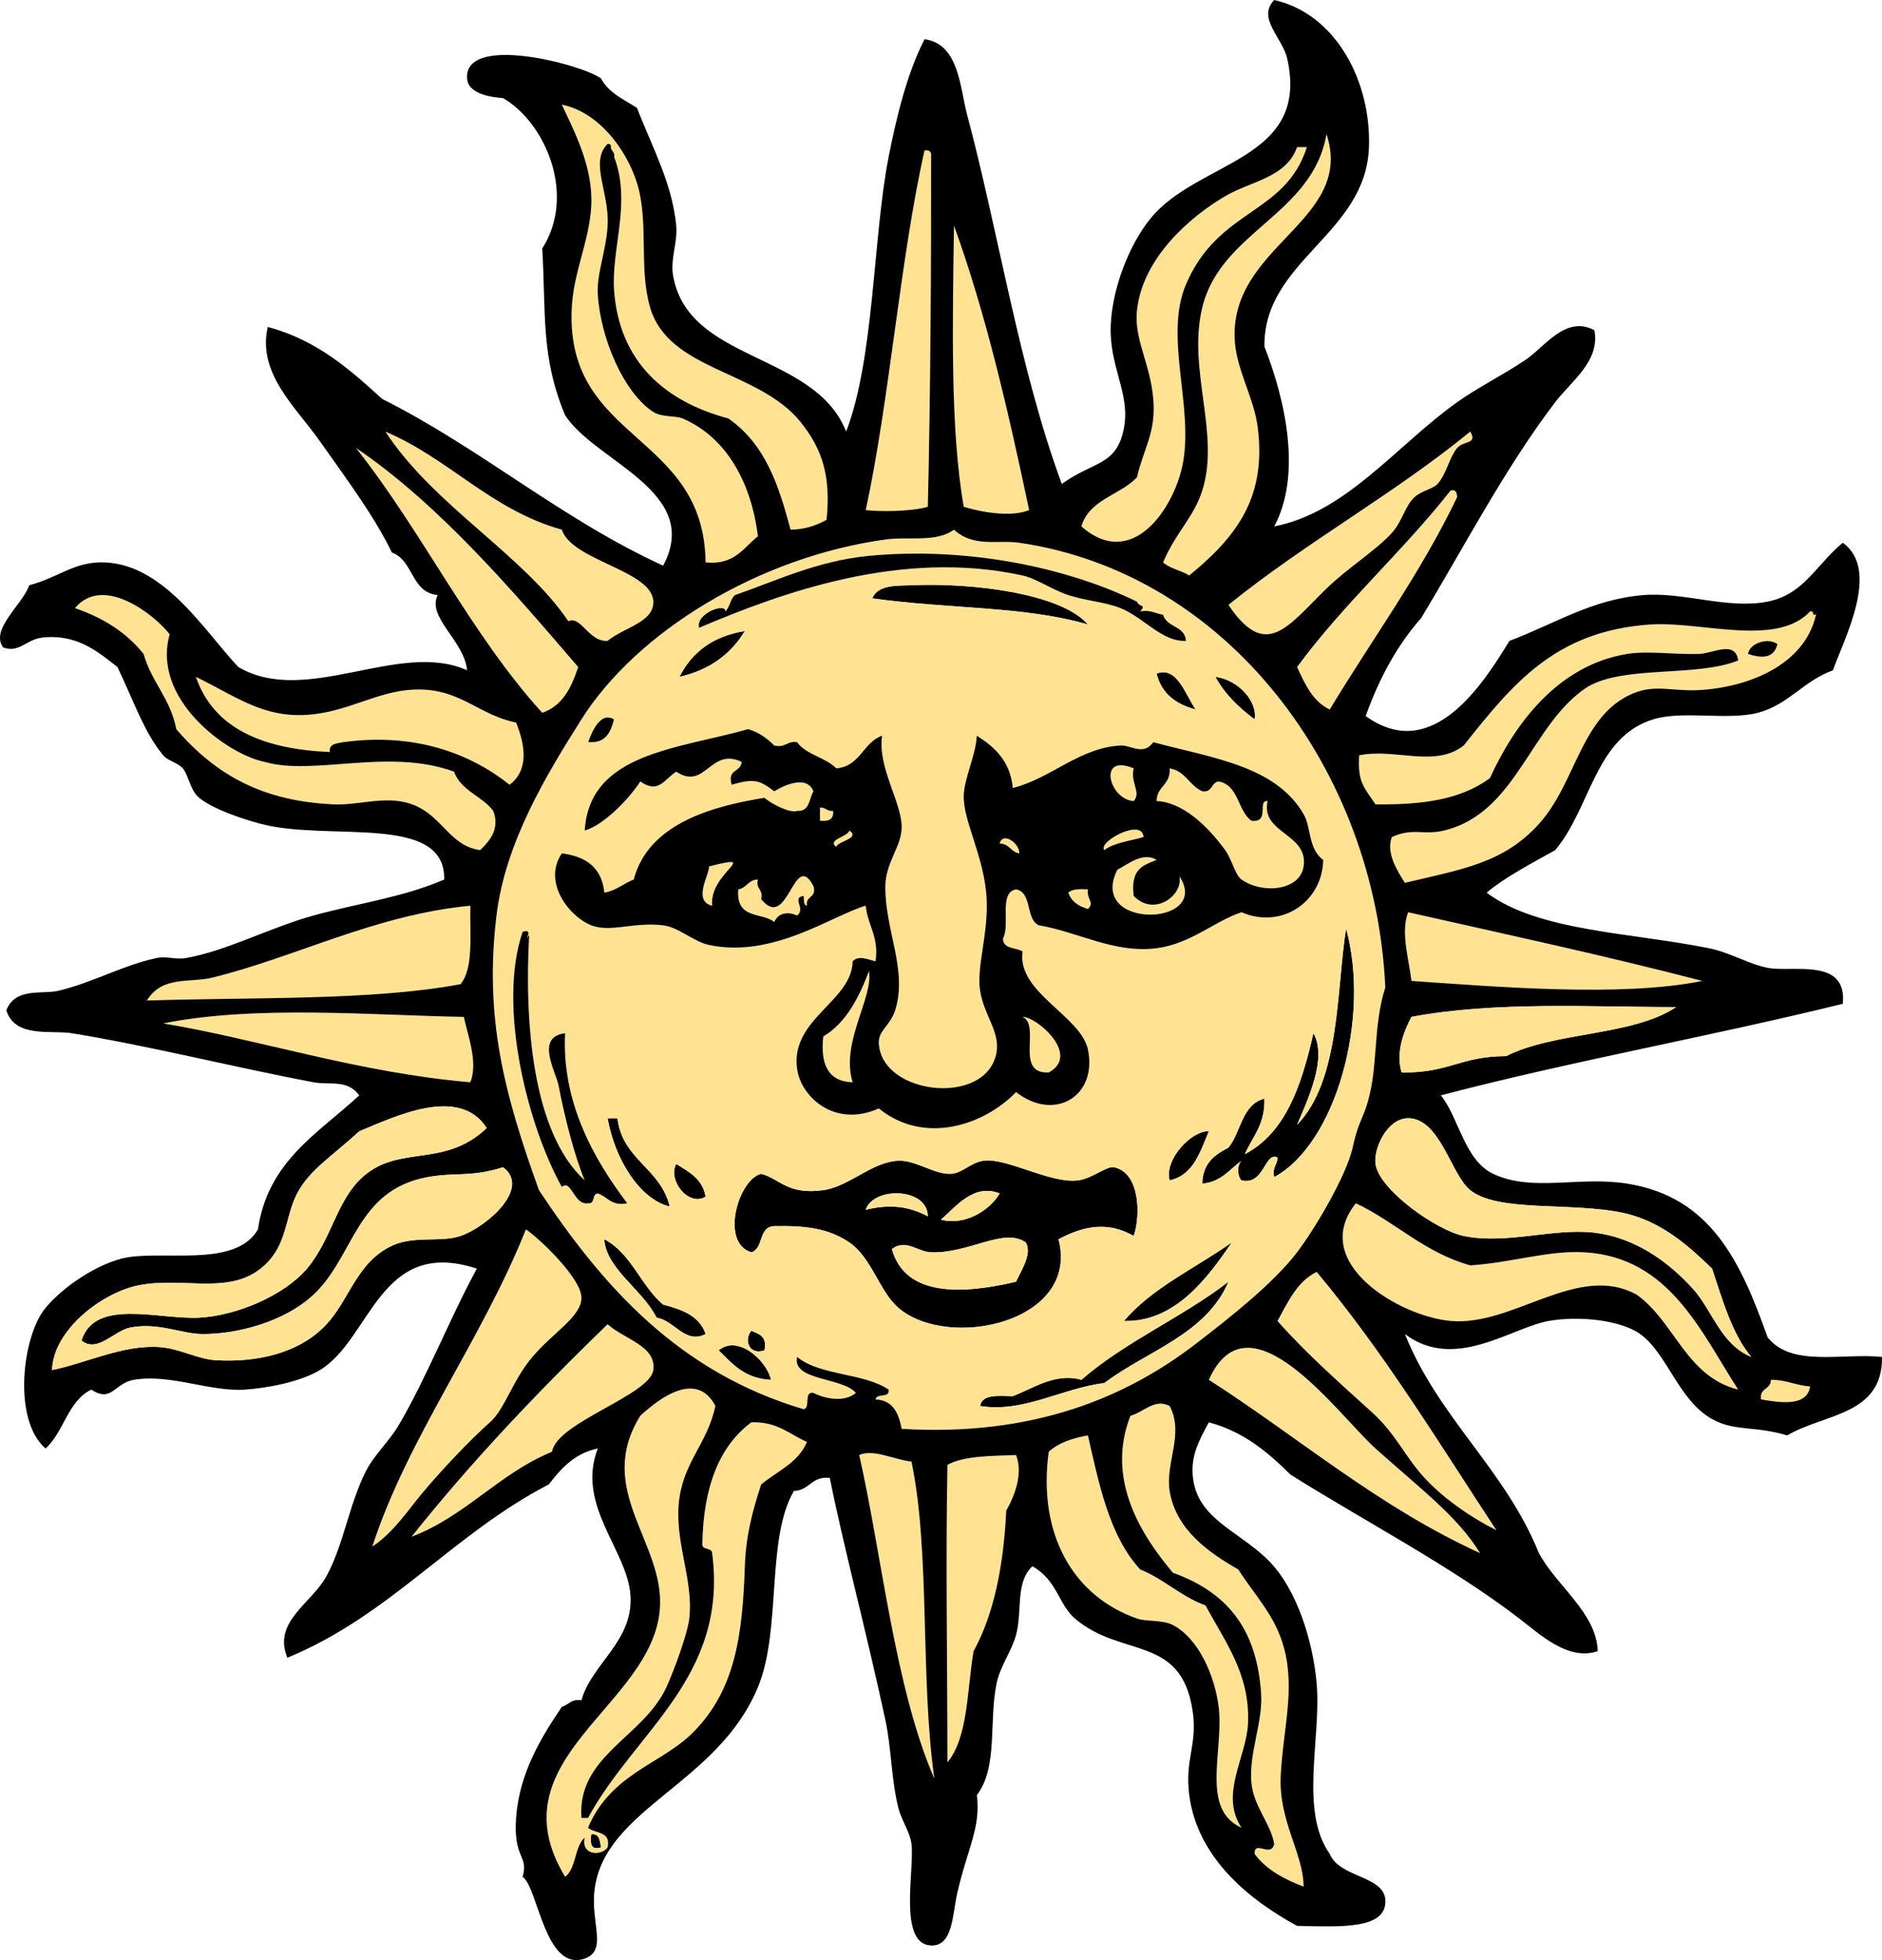 <?xml version="1.0" encoding="utf-8"?>
<!-- Generator: Adobe Illustrator 12.0.1, SVG Export Plug-In . SVG Version: 6.00 Build 51448)  -->
<!DOCTYPE svg PUBLIC "-//W3C//DTD SVG 1.1//EN" "http://www.w3.org/Graphics/SVG/1.1/DTD/svg11.dtd">
<svg  version="1.1" id="Layer_1" xmlns="http://www.w3.org/2000/svg" xmlns:xlink="http://www.w3.org/1999/xlink" width="276.453" height="287.744"
	 viewBox="0 0 276.453 287.744" overflow="visible" enable-background="new 0 0 276.453 287.744" xml:space="preserve">
<g>
	<path fill-rule="evenodd" clip-rule="evenodd" fill="#FFE292" d="M194.851,19.68c4.271,12.916-14.69,16.411-13.44,30.72
		c0.36,4.122,2.848,8.199,3.36,12.48c1.183,9.878-2.759,15.626-10.08,21.6c-1.17-0.75-2.848-0.992-3.84-1.92
		c1.866-4.433,4.487-6.553,5.76-10.56c2.656-8.361-2.226-17.763,0-26.88C179.349,33.906,192.809,31.564,194.851,19.68z"/>
	<path fill-rule="evenodd" clip-rule="evenodd" fill="#FFE292" d="M191.971,21.6c-3.196,9.99-12.979,8.94-17.76,20.16
		c-3.265,7.66,1.174,17.957-0.48,26.4c-1.243,6.342-7.374,15.72-14.88,9.12c1.147-3.972,5.667-4.573,8.16-7.2
		c0.972-4.25,2.828-6.572,2.399-11.52c-0.453-5.235-2.836-8.731-2.399-12.96c0.802-7.771,7.909-13.847,12.96-16.8
		c3.809-2.227,8.972-2.711,10.56-7.2C191.011,21.6,191.491,21.6,191.971,21.6z"/>
	<path fill-rule="evenodd" clip-rule="evenodd" fill="#FFE292" d="M135.811,22.08c0.558-0.078,0.854,0.106,0.96,0.48
		c0.027,16.157-0.088,35.565-0.48,51.84c-2.443,0.718-7.191,0.734-9.12,0.48C130.7,58.549,132.236,37.864,135.811,22.08z"/>
	<path fill-rule="evenodd" clip-rule="evenodd" fill="#FFE292" d="M140.131,33.12c4.689,12.912,7.969,27.23,11.041,41.76
		c-2.708,1.127-7.199,0.261-9.601-0.48C139.559,63.045,139.94,47.24,140.131,33.12z"/>
	<path fill-rule="evenodd" clip-rule="evenodd" fill="#FFE292" d="M215.971,63.36c1.113,1.891-0.987,1.293-1.92,2.4
		c-1.148,1.361-1.573,3.823-2.881,5.28c-0.667,0.744-2.265,0.955-3.359,1.92c-1.405,1.239-1.794,3.555-3.36,5.28
		c-2.318,2.553-6.528,5.169-9.6,8.16c-5.729,5.577-8.874,10.598-14.4,2.4C191.675,79.704,204.802,72.511,215.971,63.36z"/>
	<path fill-rule="evenodd" clip-rule="evenodd" fill="#FFE292" d="M213.091,72c0.816-0.177,0.905,0.374,0.96,0.96
		c-5.384,11.256-12.465,20.815-18.721,31.2c-2.504-1.176-3.631-3.729-4.8-6.24C197.374,88.602,205.973,81.042,213.091,72z"/>
	<path fill-rule="evenodd" clip-rule="evenodd" d="M159.811,91.68c-9.291-2.715-20.158-2.239-31.68-3.84
		c0.841-2.089,3.831-1.83,5.76-1.92C142.601,85.514,155.854,87.07,159.811,91.68z"/>
	<path fill-rule="evenodd" clip-rule="evenodd" fill="#FFE292" d="M266.851,89.76c-1.304,7.275-9,10.926-16.8,11.52
		c-4.17,0.318-6.76-0.881-10.08,0.48c-7.781,3.19-8.372,13.074-13.92,19.2c-5.125,5.658-10.957,6.592-19.681,8.64
		c-1.135-1.756-2.802-4.411-1.92-6.72c3.114-1.414,4.619-0.222,7.681-0.96c10.756-2.594,12.682-15.703,21.119-21.12
		c5.484-3.156,15.917-1.364,22.08-3.84c-0.437-3.023-3.692-1.027-5.76-0.96c-3.547,0.115-7.548-0.494-10.56,0
		c-10.333,1.692-16.621,10.498-20.16,18.24c-4.387,3.225-10.106,3.92-16.8,3.84c-1.706-2.533-2.647-3.25-2.4-7.2
		c5.283-1.079,11.127,1.879,15.36-1.44c7.224-9.095,13.47-16.8,27.359-17.76c7.496-0.518,18.562,3.384,23.521-1.92
		c0.408-0.088,0.452,0.187,0.479,0.48C266.779,90.328,266.824,90.053,266.851,89.76z M256.771,96c1.732,0.563,3.772,0.856,4.32-1.44
		C259.731,93.55,257.009,94.387,256.771,96z"/>
	<path fill-rule="evenodd" clip-rule="evenodd" d="M109.411,92.64c-2.054,3.386-5.166,5.714-9.6,6.72
		C101.637,95.746,104.717,93.386,109.411,92.64z"/>
	<path fill-rule="evenodd" clip-rule="evenodd" d="M261.091,94.56c-0.548,2.296-2.588,2.003-4.32,1.44
		C257.009,94.387,259.731,93.55,261.091,94.56z"/>
	<path fill-rule="evenodd" clip-rule="evenodd" d="M175.651,104.16c-2.916-0.764-5.031-2.328-5.76-5.28
		C172.945,97.706,174.188,102.175,175.651,104.16z"/>
	<path fill-rule="evenodd" clip-rule="evenodd" fill="#FFE292" d="M28.771,99.36c6.665,3.268,10.766,6.728,18.72,5.28
		c5.404-0.983,9.641-3.884,15.36-3.36c5.271,0.483,7.836,3.732,12.96,4.8c1.349,3.313,1.904,6.974-0.96,9.12
		c-5.792-4.62-14.001-7.688-24.48-6.24c-0.918,0.202-2.066,0.174-1.92,1.44C38.637,109.974,31.394,106.978,28.771,99.36z"/>
	<path fill-rule="evenodd" clip-rule="evenodd" d="M178.531,99.36c3.333,0.423,6.229,3.587,5.76,6.24
		C181.997,103.894,179.947,101.944,178.531,99.36z"/>
	<path fill-rule="evenodd" clip-rule="evenodd" d="M90.211,105.6c-0.494,1.906-1.213,3.587-3.84,3.36
		C86.962,107.292,88.256,104.371,90.211,105.6z"/>
	<path fill-rule="evenodd" clip-rule="evenodd" fill="#FFE292" d="M166.531,112.8c-0.526,2.134,1.16,3.499,0,4.8
		C162.921,117.378,161.15,110.544,166.531,112.8z"/>
	<path fill-rule="evenodd" clip-rule="evenodd" fill="#FFE292" d="M171.811,112.8c2.34,0.379,2.897,2.542,4.8,3.36
		c1.507,0.227,1.269-1.292,2.4-1.44c2.966,0.554,2.769,4.271,4.8,5.76c2.827,0.368,0.787-3.064,2.4-2.88
		c-1.102,4.757,6.034,4.739,5.279,9.6c-0.559,3.595-6.094,4.062-9.12,1.92c-0.945-0.669-1.41-2.965-2.399-4.32
		c-2.771-3.793-6.393-7.067-10.08-7.2C169.929,115.397,171.997,115.226,171.811,112.8z"/>
	<path fill-rule="evenodd" clip-rule="evenodd" fill="#FFE292" d="M120.451,118.56c0.861-0.061,1.012,0.588,1.92,0.48
		c0.145,1.265-0.665,1.576-1.92,1.44C120.451,119.84,120.451,119.2,120.451,118.56z"/>
	<path fill-rule="evenodd" clip-rule="evenodd" fill="#FFE292" d="M167.971,122.88c-1.973,0.587-4.306,0.815-5.76,1.92
		C161.215,123.582,167.85,120,167.971,122.88z"/>
	<path fill-rule="evenodd" clip-rule="evenodd" fill="#FFE292" d="M124.771,121.92c1.636,1.207-1.652,1.51-1.92,2.4
		C121.392,123.29,124.542,122.849,124.771,121.92z"/>
	<path fill-rule="evenodd" clip-rule="evenodd" fill="#FFE292" d="M149.731,125.28c-1.248-0.192-1.447-1.433-2.88-1.44
		C147.239,122.052,149.781,123.747,149.731,125.28z"/>
	<path fill-rule="evenodd" clip-rule="evenodd" fill="#FFE292" d="M169.891,126.24c-1.828,0.765-3.867,1.172-3.36,5.28
		c2.954,3.12,7.312-0.046,6.72-2.88c4.848,7.392-13.588,7.949-9.119-0.96C165.63,126.921,167.903,124.978,169.891,126.24z"/>
	<path fill-rule="evenodd" clip-rule="evenodd" fill="#FFE292" d="M119.491,130.08c0.514,1.793-1.191,1.368-0.96,2.88
		c-0.562-0.078-0.405-0.875-0.48-1.44c-1.848,0.265,0.37,1.855-0.96,2.88c-1.393-0.627-2.761-0.39-3.36,0.96
		c-1.667-1.466-5.677-0.291-5.28-4.8c1.248-0.192,1.447-1.432,2.88-1.44c-0.348,1.468,0.828,1.412,0.48,2.88
		C115.792,136.901,116.575,124.558,119.491,130.08z"/>
	<path fill-rule="evenodd" clip-rule="evenodd" fill="#FFE292" d="M159.811,130.56c-0.24,1.51,1.046,1.876,0,2.88
		c-1.366-0.394-2.437-1.083-2.88-2.4C157.499,130.487,158.627,130.497,159.811,130.56z"/>
	<path fill-rule="evenodd" clip-rule="evenodd" fill="#FFE292" d="M69.091,132.96c-0.098,4.222,0.517,9.156-1.44,11.52
		c-12.971,2.437-30.481,1.89-46.08,2.4c2.279-3.696,6.257-2.542,9.6-3.36C43.464,140.513,55.079,134.299,69.091,132.96z"/>
	<path fill-rule="evenodd" clip-rule="evenodd" fill="#FFE292" d="M250.051,144c-11.802,2.431-30.598,0.832-42.721,0
		c-0.325-2.969-1.639-7.191-0.479-10.08C221.758,137.289,235.262,140.163,250.051,144z"/>
	<path fill-rule="evenodd" clip-rule="evenodd" d="M182.371,170.4c-1.77,1.271-2.969,3.111-5.76,3.359
		c0.047-2.993,1.828-4.251,3.84-5.279c1.86-2.301,1.97-6.351,5.28-7.2c0.129,3.809-1.756,5.604-2.88,8.16
		c6.089-3.19,8.345-10.216,10.08-17.76c2.133,3.729-0.994,10.091-2.4,13.439c6.352-6.534,5.747-19.655,7.2-28.8
		c3.622,13.11-1.501,31.607-10.56,36.479c-0.348-1.466,0.49-1.749,0.479-2.88c-1.89-0.913-1.921,4.147-5.28,3.36
		C181.714,172.666,181.714,171.013,182.371,170.4z"/>
	<path fill-rule="evenodd" clip-rule="evenodd" fill="#FFE292" d="M127.651,142.56c0.642,3.984-4.218,10.487-2.4,16.32
		c-3.579-0.101-4.768-2.592-4.32-6.72C124.327,150.116,126.138,146.487,127.651,142.56z"/>
	<path fill-rule="evenodd" clip-rule="evenodd" fill="#FFE292" d="M68.131,149.28c0.576,2.719,2.132,6.698,0.96,9.6
		c-16.403-1.393-31.158-6.328-45.12-8.64C37.595,147.504,54.917,149.062,68.131,149.28z"/>
	<path fill-rule="evenodd" clip-rule="evenodd" fill="#FFE292" d="M150.211,149.28c2.072-0.027,8.59,5.597,3.84,8.16
		C148.945,157.677,152.965,150.546,150.211,149.28z"/>
	<path fill-rule="evenodd" clip-rule="evenodd" d="M89.251,164.16c0.48,0,0.96,0,1.44,0c0.746,6.135,6.398,7.361,7.68,12.96
		C93.96,176.056,90.312,170.164,89.251,164.16z"/>
	<path fill-rule="evenodd" clip-rule="evenodd" d="M177.571,166.08c-1.298,3.022-2.221,6.419-5.76,7.2
		C170.976,170.148,175.145,165.894,177.571,166.08z"/>
	<path fill-rule="evenodd" clip-rule="evenodd" d="M166.531,181.44c-3.689-2.092-7.126-1.591-11.04,0.479
		c3.175,12.15-16.114,16.411-23.52,10.08c-2.774-2.371-3.92-7.354-7.2-9.6c-3.084-2.112-6.571-2.49-11.04-2.4
		c-2.347,0.053-1.513,3.287-3.36,3.84c-4.643-1.39-1.9-10.739,1.44-11.52c2.715,0.701,3.826,3.125,9.12,2.4
		c3.811-0.522,7.142-4.164,11.04-4.32c2.57-0.104,5.251,2.021,7.68,1.92c1.714-0.071,2.862-1.628,4.8-1.92
		c3.354-0.506,9.811,3.399,13.92,2.88c2.076-0.263,4.186-2.146,5.28-1.92C167.438,172.143,167.588,178.379,166.531,181.44z
		 M138.211,179.04c3.452,0.956,7.146-1.31,8.64-3.84C142.968,173.654,140.348,177.266,138.211,179.04z M127.171,177.6
		c3.462-0.849,6.314-0.552,9.12,0.96C136.259,174.285,128.265,174.181,127.171,177.6z M136.771,183.839
		c-2.086-0.079-3.636-2.018-5.76-0.479c1.977,7.155,10.574,6.604,18.239,4.8c0.699-1.56,2.415-4.06,1.44-5.76
		C147.471,180.123,142.357,184.052,136.771,183.839z"/>
	<path fill-rule="evenodd" clip-rule="evenodd" d="M99.331,170.879c1.887,1.153,3.88,2.2,4.32,4.801
		C101.089,177.199,98.049,173.205,99.331,170.879z"/>
	<path fill-rule="evenodd" clip-rule="evenodd" fill="#FFE292" d="M146.851,175.2c-1.494,2.53-5.188,4.796-8.64,3.84
		C140.348,177.266,142.968,173.654,146.851,175.2z"/>
	<path fill-rule="evenodd" clip-rule="evenodd" fill="#FFE292" d="M136.291,178.56c-2.806-1.512-5.658-1.809-9.12-0.96
		C128.265,174.181,136.259,174.285,136.291,178.56z"/>
	<path fill-rule="evenodd" clip-rule="evenodd" fill="#FFE292" d="M255.331,204c-7.669-1.931-9.291-9.909-14.88-13.92
		c-8.667-4.795-18.129,4.666-27.359,3.84c-7.55-0.676-20.861-8.579-13.921-17.279c5.855,2.784,10.047,7.233,16.801,9.119
		c6.146-0.396,11.467-2.236,16.8-1.92C245.258,184.583,249.827,195.5,255.331,204z"/>
	<path fill-rule="evenodd" clip-rule="evenodd" fill="#FFE292" d="M77.251,180.48c1.567,0.976,8.218,7.132,8.16,10.08
		c-0.054,2.754-4.06,4.951-7.2,8.64c-2.944,3.458-4.052,7.686-6.24,9.6c-2.876,2.518-7.472,7.402-10.08,10.561
		c-2.107,2.551-4.212,5.724-7.2,7.68C59.863,211.091,70.778,196.727,77.251,180.48z"/>
	<path fill-rule="evenodd" clip-rule="evenodd" fill="#FFE292" d="M150.691,182.4c0.975,1.7-0.741,4.2-1.44,5.76
		c-7.665,1.805-16.263,2.355-18.239-4.8c2.124-1.538,3.674,0.4,5.76,0.479C142.357,184.052,147.471,180.123,150.691,182.4z"/>
	<path fill-rule="evenodd" clip-rule="evenodd" d="M88.771,181.919c3.984,2.097,5.344,6.816,8.64,9.601
		c2.803,0.717,5.365,1.675,6.24,4.319c-2.992,1.56-4.596-2.012-7.2-2.399C94.424,189.354,88.987,186.228,88.771,181.919z"/>
	<path fill-rule="evenodd" clip-rule="evenodd" d="M180.931,182.4c-3.577,5.27-8.372,11.725-15.84,11.52
		C169.304,189.013,175.583,186.172,180.931,182.4z"/>
	<path fill-rule="evenodd" clip-rule="evenodd" fill="#FFE292" d="M219.811,224.64c-3.513-1.737-7.674-4.554-10.561-7.681
		c-2.858-3.098-4.197-6.441-7.68-9.6c-4.504-4.085-9.721-8.666-13.92-13.44c1.55-2.77,2.855-5.784,5.76-7.199
		C203.196,198.375,211.302,211.708,219.811,224.64z"/>
	<path fill-rule="evenodd" clip-rule="evenodd" d="M180.451,188.16c-3.29,7.749-11.95,10.13-18.239,14.88
		c-6.175,0.731-11.871,4.414-18.24,3.36c0.304-1.776,2.695-1.465,4.8-1.44c3.016-1.156,6.285-3.485,10.08-2.399
		C165.254,196.963,173.684,193.393,180.451,188.16z"/>
	<path fill-rule="evenodd" clip-rule="evenodd" fill="#FFE292" d="M81.091,213.12c-7.824,3.216-12.647,9.433-20.64,12.48
		c8.867-11.133,18.637-21.363,28.8-31.2c2.456,2.206,7.194,3.203,6.72,6.72C95.471,204.828,81.763,208.813,81.091,213.12z"/>
	<path fill-rule="evenodd" clip-rule="evenodd" d="M110.371,195.36c1.136,0.464,2.358,0.842,1.92,2.88
		C109.919,199.004,109.288,196.584,110.371,195.36z"/>
	<path fill-rule="evenodd" clip-rule="evenodd" d="M113.251,202.56c-3.841-0.159-5.661-2.34-7.68-4.32
		C108.34,195.878,112.613,199.659,113.251,202.56z"/>
	<path fill-rule="evenodd" clip-rule="evenodd" fill="#FFE292" d="M217.411,228c-14.958-6.801-26.58-16.939-39.84-25.439
		c5.936-13.256,19.088,5.247,24.48,10.08C208.703,218.6,214.157,222.664,217.411,228z"/>
	<path fill-rule="evenodd" clip-rule="evenodd" fill="#FFE292" d="M260.131,202.56c2.263-0.023,3.637,0.843,5.76,0.96
		c-0.435,3.05-4.477,2.382-7.2,1.92C258.402,203.71,260.156,204.025,260.131,202.56z"/>
	<path fill-rule="evenodd" clip-rule="evenodd" fill="#FFE292" d="M171.811,206.4c2.178,4.05-0.66,8.374,0,12.479
		c0.931,5.791,5.948,9.148,10.08,11.521c2.554,3.986,5.42,6.734,6.72,11.52c1.662,6.121-0.142,11.962-0.479,18.721
		c-0.337,6.726,3.326,11.383,3.359,16.319c-2.9-1.099-5.501-2.499-7.2-4.8c-0.044-2.123,2.405,0.597,2.881-1.44
		c-0.471-2.984-3.071-5.562-3.36-9.119c-0.349-4.287,1.712-8.802,1.439-12.96c-0.58-8.856-4.386-14.685-12.96-17.761
		c-4.563-5.42-9.915-13.629-6.239-23.04C168.036,207.31,169.569,205.256,171.811,206.4z"/>
	<path fill-rule="evenodd" clip-rule="evenodd" fill="#FFE292" d="M159.811,210.72c1.551,6.771,3.084,14.724,7.68,19.68
		c3.538,1.422,5.962,3.958,9.601,5.279c2.809,5.276,6.547,10.034,6.239,17.28c-0.211,4.995-4.231,10.438-0.96,15.36
		c-6.094-2.748-2.559-11.286-3.359-17.76c-0.551-4.449-2.897-10.018-6.721-12c-1.569-0.814-3.836-0.457-5.279-0.96
		c-9.169-3.196-14.638-12.16-12.96-24.48C155.473,211.822,157.495,211.123,159.811,210.72z"/>
	<path fill-rule="evenodd" clip-rule="evenodd" fill="#FFE292" d="M133.891,214.56c2.778,13.314,1.262,31.792,3.36,46.56
		c-5.826-13.374-7.763-33.196-11.04-47.52C128.299,212.654,131.435,214.323,133.891,214.56z"/>
	<path fill-rule="evenodd" clip-rule="evenodd" fill="#FFE292" d="M149.25,213.6c1.102,2.776-0.29,6.147-1.439,8.159
		c-0.393,8.088-1.793,15.168-4.8,20.641c-0.977,5.743-0.791,12.648-3.84,16.319c-0.008-14.774-0.268-29.445,0-43.68
		C141.664,213.693,145.569,213.757,149.25,213.6z"/>
	<path fill-rule="evenodd" clip-rule="evenodd" d="M86.851,269.28c1.266-0.146,1.238,1.002,1.44,1.92
		C86.689,271.682,86.717,270.534,86.851,269.28z"/>
	<path fill-rule="evenodd" clip-rule="evenodd" fill="#FFE292" d="M89.251,21.12c-2.685,2.731,0.288,7.074,0,12
		c-0.22,3.772-1.624,7.08-1.44,10.08c0.406,6.637,3.907,14.545,8.16,17.28c1.27,0.816,3.253,0.499,4.32,0.96
		c6.641,2.869,10.116,9.727,11.04,17.28c-2.139,1.701-3.413,4.267-7.68,3.84c-0.252-19.044-20.344-17.647-19.68-36.96
		c0.193-5.633,2.598-10.047,2.88-15.36c0.304-5.747-2.522-10.998-4.32-14.88c5.297,1.067,9.44,6.417,11.04,11.52
		c1.779,5.676,0.227,12.446,1.92,18.24c2.727,9.331,15.928,9.195,22.08,16.8c3.224,3.985,4.511,8.007,3.84,14.4
		c-1.458,0.782-3.071,1.409-5.28,1.44c-1.772-6.615-3.675-12.468-9.12-16.32c-9.389-2.507-16.008-8.343-16.8-18.72
		c-0.468-6.129,2.581-13.012,0-19.68c0.135-0.775-0.454-0.827-0.48-1.44C89.819,21.192,89.544,21.147,89.251,21.12z"/>
	<path fill-rule="evenodd" clip-rule="evenodd" fill="#FFE292" d="M56.611,63.36c9.438,4.002,15.436,11.445,25.92,14.4
		c1.459,4.568,13.312,5.981,13.44,10.56c0.084,3.036-4.319,3.787-6.72,5.76c-2.765,0.193-3.907-3.757-5.76-2.88
		C76.898,81.456,63.69,74.213,56.611,63.36z"/>
	<path fill-rule="evenodd" clip-rule="evenodd" fill="#FFE292" d="M52.291,65.76c12.342,8.346,23.427,21.445,32.64,32.16
		c-0.987,3.013-2.296,5.704-5.28,6.72C69.137,93.074,62.05,78.081,52.291,65.76z"/>
	<path fill-rule="evenodd" clip-rule="evenodd" fill="#FFE292" d="M70.531,124.8c-5.147-0.716-5.771-6.389-12-7.2
		c-3.243-0.422-6.305,0.634-9.6,0.48c-10.275-0.478-17.169-4.238-23.04-11.04c-0.831-4.449-3.64-6.92-4.8-11.04
		c-2.485-3.115-5.896-5.305-10.08-6.72c4.099-4.948,11.603,0.87,13.92,3.84c-2.719,9.451,8.36,17.604,13.92,18.72
		c7.158,2.117,18.178-2.088,27.84,1.44c1.017,2.823,4.124,3.557,5.76,5.76C73.439,121.649,72.012,123.374,70.531,124.8z"/>
	<path fill-rule="evenodd" clip-rule="evenodd" fill="#FFE292" d="M104.611,132.96c-2.972-0.697-0.279-4.789-0.48-5.76
		C112.085,125.163,104.116,128.105,104.611,132.96z"/>
	<path fill-rule="evenodd" clip-rule="evenodd" fill="#FFE292" d="M132.451,209.759c-0.448-2.271-1.235-4.204-3.84-4.319
		c0.131-0.989,2.125-0.114,1.92-1.44c-3.615-2.464-10.12-2.04-13.44-4.8c-0.786,3.513,6.638,2.957,8.64,5.28
		c-1.68,1.412-4.47,0.905-6.24,0c-1.512-0.232-0.359,2.2-1.44,2.399c-18.273-5.406-29.438-17.921-38.88-32.159
		c-5.176-14.334-8.034-25.439-6.24-40.32c1.29-10.7,7.276-20.564,12.48-28.8c8.071-12.774,25.868-23.792,44.64-26.4
		c3.492-0.485,7.432,0.489,10.08-1.44c2.935,2.663,6.398,1.453,9.6,1.92c30.719,4.482,52.329,33.527,53.76,65.28
		c-1.951,6.079-0.902,12.099-2.88,17.76c-0.622,1.781-1.191,2.441-1.92,5.76c-0.876,3.991-5.415,11.752-8.16,15.359
		c-3.468,4.557-9.906,9.619-14.88,13.44C165.718,204.911,152.108,210.941,132.451,209.759z M182.371,173.28
		c3.359,0.787,3.391-4.273,5.28-3.36c0.011,1.131-0.827,1.414-0.479,2.88c9.059-4.872,14.182-23.369,10.56-36.479
		c-1.453,9.145-0.849,22.266-7.2,28.8c1.406-3.349,4.533-9.71,2.4-13.439c-1.735,7.544-3.991,14.569-10.08,17.76
		c1.124-2.557,3.009-4.352,2.88-8.16c-3.311,0.85-3.42,4.899-5.28,7.2c-2.012,1.028-3.793,2.286-3.84,5.279
		c2.791-0.248,3.99-2.089,5.76-3.359C181.714,171.013,181.714,172.666,182.371,173.28z M170.851,90.24
		c-1.127-0.153-1.802-0.758-3.36-0.48c0.953-1.107-0.12-0.533-0.479-1.44c-10.533-5.119-25.119-8.069-39.36-6.72
		c-7.529,0.714-13.629,3.661-19.68,5.76c-0.712,0.568-0.747,1.813-1.44,2.4c0.18-1.312-4.359,0.246-3.84,2.4
		c12.118-5.145,29.687-11.581,47.521-7.68c1.982,0.434,4.397,2.12,6.72,2.88c2.59,0.848,5.508,1.029,7.68,1.92
		c3.49,1.431,6.105,4.979,9.601,4.8C174.062,91.829,171.353,92.138,170.851,90.24z M133.891,85.92c-1.93,0.09-4.919-0.169-5.76,1.92
		c11.522,1.601,22.389,1.125,31.68,3.84C155.854,87.07,142.601,85.514,133.891,85.92z M99.811,99.36
		c4.434-1.006,7.546-3.334,9.6-6.72C104.717,93.386,101.637,95.746,99.811,99.36z M169.891,98.88c0.729,2.952,2.844,4.516,5.76,5.28
		C174.188,102.175,172.945,97.706,169.891,98.88z M184.291,105.6c0.47-2.653-2.427-5.816-5.76-6.24
		C179.947,101.944,181.997,103.894,184.291,105.6z M86.371,108.96c2.627,0.227,3.346-1.454,3.84-3.36
		C88.256,104.371,86.962,107.292,86.371,108.96z M117.091,108.96c-1.515-0.235-1.695,0.865-3.36,0.48
		c-1.045-1.035-2.227-1.934-3.84-2.4c-10.32,2.939-23.305,3.467-24,14.88c2.559-0.708,6.253-4.258,8.16-7.2
		c2.672,1.84,3.381-0.185,5.28-1.44c4.267,2.84,4.989-3.638,9.6-1.44c-0.047,1.553-2.176,1.024-1.44,3.36
		c3.359-0.996,4.137-0.617,6.24,0.96c1.583-0.945,4.748-2.399,5.76,0c-0.663,1.097-0.525,2.995-2.4,2.88
		c-0.971,0.376-3.667-0.934-4.8-1.92c-7.637,1.23-17.059,3.785-19.2,12c-1.509,0.571-2.54,1.621-4.32,1.92
		c-0.356-3.644-2.674-5.325-6.24-5.76c-2.895,4.223,1.106,9.299,4.32,10.56c2.8,1.098,6.279-0.532,10.56,0
		c2.31,0.287,4.451,2.395,6.72,2.88c9.424,2.015,18.173-4.375,23.04-5.76c0.274,2.926,1.952,4.448,1.44,8.16
		c-1.092-0.233-2.452-0.952-3.36,0c-0.107,5.907-9.227,8.464-8.16,15.84c0.594,4.106,5.543,8.649,12,5.761
		c6.595,5.364,15.359,2.557,20.16-2.4c5.641,4.415,11.98,0.613,10.561-6.24c-1.023-4.937-10.5-8.416-9.6-14.4
		c-0.979-0.622-2.892-0.309-2.881-1.92c1.115-1.925-0.681-6.761,1.92-7.2c2.424,0.457,1.357,4.403,3.36,5.28
		c5.701,0.945,11.031,4.155,17.28,3.36c5.021-0.639,8.492-3.969,12.479-5.28c5.852,2.525,11.868-1.468,12-7.68
		c-2.242-1.662-1.735-4.752-2.88-6.72c-4.115-7.078-13.27-8.216-22.08-10.56c-1.477,2.039-3.286,0.398-4.8,0.48
		c-6.085,0.326-10.183,4.818-15.84,6.24c-0.368-3.952-2.648-5.992-5.28-7.68c-0.184,2.933-1.784,6.105-1.92,8.64
		c-0.203,3.78,3.07,9.148,3.36,15.36c0.243,5.212-1.51,9.92-0.96,13.44c0.576,3.689,2.977,6.015,2.399,9.12
		c-1.474,7.933-16.94,6.228-17.28-1.44c-0.082-1.848,1.693-2.572,2.4-4.8c1.876-5.907-1.522-11.813-1.44-18.24
		c0.045-3.487,2.386-5.826,2.4-8.64c0.019-3.653-3.557-8.745-2.88-13.44c-2.833,1.007-3.184,4.496-6.72,4.8
		C121.273,111.178,118.435,110.816,117.091,108.96z M76.771,136.8c-3.776,11.044,0.878,28.742,5.76,37.44
		c1.403-1.216,1.742,2.717,3.84,2.4c1.107,0.146,0.533-1.387,1.44-1.44c1.461,0.459,1.931,1.909,4.32,1.44
		c-4.838-6.387-9.636-14.748-9.12-24.96c-4.453,0.531-1.347,5.646-0.96,7.68c0.963,5.071,2.49,10.725,3.84,13.92
		c-7.74-7.041-8.858-23.414-8.16-36C76.617,138.697,78.668,136.166,76.771,136.8z M98.371,177.12
		c-1.282-5.599-6.935-6.825-7.68-12.96c-0.48,0-0.96,0-1.44,0C90.312,170.164,93.96,176.056,98.371,177.12z M171.811,173.28
		c3.539-0.781,4.462-4.178,5.76-7.2C175.145,165.894,170.976,170.148,171.811,173.28z M163.651,171.36
		c-1.095-0.227-3.204,1.657-5.28,1.92c-4.109,0.52-10.565-3.386-13.92-2.88c-1.938,0.292-3.086,1.849-4.8,1.92
		c-2.429,0.101-5.11-2.023-7.68-1.92c-3.898,0.156-7.229,3.798-11.04,4.32c-5.294,0.725-6.405-1.699-9.12-2.4
		c-3.34,0.78-6.083,10.13-1.44,11.52c1.847-0.553,1.013-3.787,3.36-3.84c4.469-0.09,7.956,0.288,11.04,2.4
		c3.28,2.246,4.426,7.229,7.2,9.6c7.405,6.331,26.694,2.07,23.52-10.08c3.914-2.07,7.351-2.571,11.04-0.479
		C167.588,178.379,167.438,172.143,163.651,171.36z M103.651,175.68c-0.439-2.601-2.433-3.647-4.32-4.801
		C98.049,173.205,101.089,177.199,103.651,175.68z M96.451,193.44c2.604,0.388,4.208,3.959,7.2,2.399
		c-0.875-2.645-3.437-3.603-6.24-4.319c-3.296-2.784-4.656-7.504-8.64-9.601C88.987,186.228,94.424,189.354,96.451,193.44z
		 M165.091,193.919c7.468,0.205,12.263-6.25,15.84-11.52C175.583,186.172,169.304,189.013,165.091,193.919z M158.851,202.56
		c-3.795-1.086-7.064,1.243-10.08,2.399c-2.104-0.024-4.496-0.336-4.8,1.44c6.369,1.054,12.065-2.629,18.24-3.36
		c6.289-4.75,14.949-7.131,18.239-14.88C173.684,193.393,165.254,196.963,158.851,202.56z M112.291,198.24
		c0.438-2.038-0.784-2.416-1.92-2.88C109.288,196.584,109.919,199.004,112.291,198.24z M105.571,198.24
		c2.02,1.98,3.839,4.161,7.68,4.32C112.613,199.659,108.34,195.878,105.571,198.24z"/>
	<path fill-rule="evenodd" clip-rule="evenodd" d="M77.731,137.28c-0.698,12.586,0.42,28.959,8.16,36
		c-1.35-3.195-2.877-8.849-3.84-13.92c-0.387-2.034-3.493-7.148,0.96-7.68c-0.516,10.212,4.282,18.573,9.12,24.96
		c-2.389,0.469-2.859-0.981-4.32-1.44c-0.907,0.054-0.333,1.587-1.44,1.44c-2.098,0.316-2.437-3.616-3.84-2.4
		c-4.882-8.698-9.537-26.396-5.76-37.44C78.668,136.166,76.617,138.697,77.731,137.28z"/>
	<path fill-rule="evenodd" clip-rule="evenodd" fill="#FFE292" d="M110.371,208.799c3.809-0.129,5.604,1.757,8.16,2.88
		c-1.258,3.062-4.356,4.284-6.72,6.24c-1.268,3.849-2.25,7.542-2.4,12c-0.343,10.2-1.418,18.243-7.68,24.48
		c-4.581,4.562-12.019,5.982-15.36,13.92c1.034,0.886,3.396,0.444,2.88,2.88c-0.79,1.247-3.947,1.292-3.36-1.44
		c-1.525,1.355-1.228,4.532-2.88,5.761c-10.544-17.409,12.872-25.011,13.92-39.36c0.711-9.742-9.634-17.406-2.88-28.32
		c2.82-2.591,8.257-6.721,11.04-1.439c-1.19,5.448-4.454,7.962-5.28,13.439c-0.93,6.165,2.111,11.938,1.44,17.761
		c-0.25,2.168-2.16,7.464-3.36,10.079c-3.376,7.358-13.155,10.059-12.48,19.2c0.32,0,0.64,0,0.96,0
		c6.946-12.77,20.605-20.64,18.24-38.88c-0.053-0.906-1.587-0.333-1.44-1.439C103.333,218.402,105.586,212.335,110.371,208.799z
		 M88.291,271.2c-0.202-0.918-0.174-2.066-1.44-1.92C86.717,270.534,86.689,271.682,88.291,271.2z"/>
	<path fill-rule="evenodd" clip-rule="evenodd" d="M87.811,212.64c-3.436,0.724-5.386,2.934-7.2,5.279
		c-14.038,7.241-23.318,19.242-38.4,25.44c-2.193-5.314,3.559-7.952,5.76-12c2.516-4.627,3.274-10.416,5.76-15.36
		c1.175-2.338,3.428-4.406,4.8-6.72c4.062-6.848,7.566-15.817,11.52-23.04c-14.31-4.696-15.533,10.344-23.04,14.88
		c-2.941,1.777-7.843,2.666-11.04,2.88c-5.125,0.344-10.99-2.354-16.32-1.439c-2.849,0.488-3.223,3.419-6.24,1.439
		c-3.458,1.663-4.013,6.228-6.72,8.641c-4.901-4.223-3.412-16.573,0-20.641c2.747-3.273,7.39-6.209,11.04-7.2
		c5.569-1.512,16.768,1.575,20.16-4.319c1.459-10.062,8.912-14.128,14.88-19.681c-1.763-2.394-4.372-1.477-6.72-1.92
		c-11.815-2.229-24.242-5.378-35.52-7.199c-3.051-0.493-8.315,0.757-9.6-3.36c1.321-3.429,5.255-2.296,7.68-2.88
		c5.139-1.238,9.465-3.759,14.4-4.8c1.445-0.305,2.806,0.265,4.32,0c5.959-1.043,12.269-4.457,18.72-6.24
		c6.467-1.788,12.994-2.62,19.2-5.28c0.208-9.788-16.897-5.552-26.88-8.16c-3.015-0.788-7.143-2.234-9.12-3.84
		c-1.3-1.057-1.56-3.339-2.4-4.32c-0.721-0.841-2.183-1.083-2.88-1.92c-2.794-3.353-4.254-7.805-6.72-12.96
		c-2.901-2.264-5.955-4.884-11.04-4.32c-2.374,0.263-3.398,2.333-5.76,1.44c-1.917-2.689,2.836-6.231,3.84-9.12
		c4.338-1.144,6.662-3.518,11.04-3.36c8.892,0.32,14.841,10.281,19.68,15.36c9.972,5.873,23.643-4.003,33.6,0.48
		c-0.402-4.338-5.949-7.771-4.32-11.04c-3.935-0.386-3.531-5.109-6.72-6.24c-2.735-5.621-6.849-11.019-10.56-16.32
		c-3.457-4.938-9.262-9.932-7.68-16.8c7.203,1.917,12.026,6.214,16.8,10.56c14.597,7.323,26.244,17.596,41.28,24.48
		c5.82-10.902-9.952-15.215-14.4-22.08c-3.604-8.592-2.797-15.062-3.36-24.48c5.046-7.893,0.427-18.513-5.76-22.08
		c-1.677-0.13-5.124-0.556-5.28-2.88c-0.444-6.591,16.823-2.094,19.68,0c1.087,2.112,3.337,3.063,5.28,4.32
		c2.282,5.919,5.142,10.981,5.76,17.28c0.231,2.355-0.854,4.899-0.48,7.2c2.101,12.925,20.815,11.278,25.44,23.04
		c4.162-10.792,3.923-28.51,6.24-40.32c1.166-5.944,2.74-12.358,5.28-17.28c5.078,0.67,5.2,7.155,6.24,11.04
		c4.576,17.087,7.722,37.569,13.92,54.24c4.744-3.397,8.044-2.639,9.12-8.16c1.009-5.177-2.258-9.063-1.92-15.36
		c0.298-5.575,2.824-11.708,5.76-15.36c6.971-8.676,23.512-8.483,20.16-23.52c-0.696-3.121-4.495-5.971-1.92-8.64
		c9.067,2.041,14.254,11.952,13.92,21.6c-0.444,12.826-15.502,16.63-15.36,29.28c3.099,7.874,5.514,18.812,1.44,26.4
		c10.613-2.062,17.907-11.846,26.88-18.24c3.105-2.214,6.789-4.002,10.08-6.24c2.838-1.93,5.854-6.562,10.079-4.32
		c0.848,4.549-3.346,7.401-5.76,10.56c-7.232,9.465-13.261,21.027-19.68,31.68c-3.527,3.993-6.185,8.856-8.16,14.4
		c9.775,7.057,17.232-4.688,21.12-11.04c6.728-2.53,12.104-6.106,19.68-6.72c5.928-0.48,12.365,2.117,18.24,0.96
		c5.345-1.053,7.124-5.418,11.04-8.64c5.626,4.022,0.108,14.25-1.44,18.72c-4.361,1.578-6.557,5.08-11.04,6.24
		c-4.464,1.155-11.004-0.377-15.359,0.96c-8.565,2.631-9.14,12.955-14.4,19.2c-3.477,1.963-7.095,3.785-10.08,6.24
		c7.526,5.694,21.404,5.873,32.641,8.16c3.198,0.651,5.822,2.324,8.64,2.88c3.633,0.717,11.728-1.594,11.04,5.28
		c-19.378,4.782-39.904,8.415-59.04,13.439c2.627,3.235,3.462,9.53,7.68,11.521c5.789,2.73,12.531,0.302,19.681,1.439
		c12.248,1.951,16.627,11.296,20.64,22.561c3.496,4.437,10.979,2.281,16.8,2.88c0.133,8.612-8.618,8.342-13.92,11.521
		c-4.928-1.461-7.707-0.542-11.04-2.4c-4.964-2.768-6.548-9.594-10.56-12.48c-2.798-2.013-8.889-2.732-13.44-1.92
		c-5.525,0.987-13.808,7.436-21.12,1.92c4.943,12.338,14.711,19.85,19.681,32.16c2.567,4.816,8.481,8.767,8.64,14.4
		c-4.348,1.422-8.28-2.314-11.521-4.8c-10.007-7.679-22.686-14.272-33.6-21.12c-3.305-3.256-6.826-6.295-12-7.681
		c-1.45,2.644-2.456,4.65-2.399,7.2c0.149,6.809,6.541,8.533,11.04,12.96c4.408,4.339,6.704,12.314,7.199,18.24
		c0.672,8.026-2.553,18.649,1.92,24.96c1.407,3.489,7.921,3.181,8.16,6.72c0.298,4.397-6.575,3.981-12.96,3.84
		c-7.007-3.798-14.642-9.954-15.84-19.199c-0.689-5.317,1.274-7.423,0.48-12.48c-1.745-11.114-10.417-7.588-17.28-13.439
		c-2.383-2.032-2.544-5.549-6.24-7.681c-2.565,2.463-1.438,6.526-2.4,10.08c-0.668,2.468-2.354,4.592-2.88,7.2
		c-1.125,5.581,0.232,12.3-2.88,16.32c0.608,4.8-1.416,7.929-2.88,14.399c-0.721,3.189-0.641,7.809-3.84,7.681
		c-4.871-0.196-2.428-11.05-2.88-14.881c-0.21-1.783-1.43-3.375-1.92-5.279c-1.053-4.087-1.011-8.734-1.92-12.96
		c-2.814-13.075-6.206-25.683-8.16-35.521c-2.701-0.301-2.96,1.84-5.28,1.92c-4.133,7.114-1.76,20.297-5.28,28.8
		c-5.921,14.302-22.527,17.733-24,29.761c-0.592,4.836,1.951,8.9-1.44,10.08c-5.854,2.035-6.858-10.462-9.12-12
		c0.903-3.248-1.393-2.566-0.96-8.641c0.461-6.464,3.51-11.571,6.72-16.319c1.003-0.276,1.37-1.19,2.88-0.96
		c1.479-5.349,7.618-8.636,7.2-15.36C92.197,227.568,84.575,221.024,87.811,212.64z M89.731,21.6c0.026,0.613,0.615,0.665,0.48,1.44
		c2.581,6.667-0.468,13.55,0,19.68c0.792,10.377,7.411,16.213,16.8,18.72c5.445,3.852,7.348,9.705,9.12,16.32
		c2.209-0.031,3.822-0.658,5.28-1.44c0.67-6.393-0.616-10.415-3.84-14.4c-6.151-7.605-19.353-7.469-22.08-16.8
		c-1.693-5.794-0.141-12.563-1.92-18.24c-1.599-5.103-5.743-10.453-11.04-11.52c1.797,3.882,4.624,9.133,4.32,14.88
		c-0.282,5.313-2.687,9.728-2.88,15.36c-0.665,19.313,19.427,17.916,19.68,36.96c4.267,0.427,5.541-2.14,7.68-3.84
		c-0.924-7.553-4.399-14.411-11.04-17.28c-1.067-0.461-3.05-0.144-4.32-0.96c-4.253-2.735-7.754-10.643-8.16-17.28
		c-0.184-3,1.22-6.308,1.44-10.08c0.288-4.926-2.685-9.269,0-12C89.544,21.147,89.819,21.192,89.731,21.6z M176.611,45.12
		c-2.226,9.117,2.656,18.519,0,26.88c-1.272,4.007-3.894,6.127-5.76,10.56c0.992,0.928,2.67,1.17,3.84,1.92
		c7.321-5.974,11.263-11.722,10.08-21.6c-0.513-4.281-3-8.358-3.36-12.48c-1.25-14.31,17.712-17.805,13.44-30.72
		C192.809,31.564,179.349,33.906,176.611,45.12z M190.531,21.6c-1.588,4.489-6.751,4.973-10.56,7.2
		c-5.051,2.953-12.158,9.029-12.96,16.8c-0.437,4.229,1.946,7.725,2.399,12.96c0.429,4.948-1.428,7.27-2.399,11.52
		c-2.493,2.627-7.013,3.228-8.16,7.2c7.506,6.6,13.637-2.778,14.88-9.12c1.654-8.443-2.784-18.74,0.48-26.4
		c4.78-11.219,14.563-10.17,17.76-20.16C191.491,21.6,191.011,21.6,190.531,21.6z M127.171,74.88c1.929,0.254,6.677,0.238,9.12-0.48
		c0.392-16.274,0.507-35.683,0.48-51.84c-0.106-0.374-0.402-0.558-0.96-0.48C132.236,37.864,130.7,58.549,127.171,74.88z
		 M141.571,74.4c2.401,0.741,6.893,1.607,9.601,0.48c-3.071-14.53-6.352-28.849-11.041-41.76
		C139.94,47.24,139.559,63.045,141.571,74.4z M83.491,91.2c1.853-0.877,2.995,3.073,5.76,2.88c2.401-1.973,6.805-2.724,6.72-5.76
		c-0.128-4.579-11.981-5.992-13.44-10.56c-10.485-2.955-16.483-10.397-25.92-14.4C63.69,74.213,76.898,81.456,83.491,91.2z
		 M180.451,88.8c5.526,8.198,8.672,3.177,14.4-2.4c3.071-2.991,7.281-5.607,9.6-8.16c1.566-1.725,1.955-4.041,3.36-5.28
		c1.095-0.965,2.692-1.176,3.359-1.92c1.308-1.458,1.732-3.919,2.881-5.28c0.933-1.106,3.033-0.509,1.92-2.4
		C204.802,72.511,191.675,79.704,180.451,88.8z M79.651,104.64c2.984-1.016,4.293-3.707,5.28-6.72
		c-9.213-10.715-20.298-23.814-32.64-32.16C62.05,78.081,69.137,93.074,79.651,104.64z M190.531,97.92
		c1.169,2.511,2.296,5.064,4.8,6.24c6.256-10.384,13.337-19.944,18.721-31.2c-0.055-0.586-0.144-1.137-0.96-0.96
		C205.973,81.042,197.374,88.602,190.531,97.92z M175.651,197.28c4.974-3.821,11.412-8.884,14.88-13.44
		c2.745-3.607,7.284-11.368,8.16-15.359c0.729-3.318,1.298-3.979,1.92-5.76c1.978-5.661,0.929-11.682,2.88-17.76
		c-1.431-31.753-23.041-60.798-53.76-65.28c-3.202-0.467-6.666,0.743-9.6-1.92c-2.648,1.929-6.588,0.955-10.08,1.44
		c-18.772,2.608-36.569,13.625-44.64,26.4c-5.204,8.236-11.19,18.1-12.48,28.8c-1.794,14.881,1.064,25.986,6.24,40.32
		c9.442,14.238,20.606,26.753,38.88,32.159c1.081-0.199-0.072-2.632,1.44-2.399c1.771,0.905,4.56,1.412,6.24,0
		c-2.002-2.323-9.426-1.768-8.64-5.28c3.32,2.76,9.825,2.336,13.44,4.8c0.206,1.326-1.789,0.451-1.92,1.44
		c2.605,0.115,3.393,2.048,3.84,4.319C152.108,210.941,165.718,204.911,175.651,197.28z M72.451,119.04
		c-1.637-2.203-4.743-2.937-5.76-5.76c-9.662-3.528-20.682,0.677-27.84-1.44c-5.56-1.116-16.639-9.269-13.92-18.72
		c-2.317-2.97-9.821-8.788-13.92-3.84c4.185,1.416,7.595,3.605,10.08,6.72c1.16,4.119,3.969,6.591,4.8,11.04
		c5.871,6.802,12.765,10.562,23.04,11.04c3.295,0.154,6.357-0.902,9.6-0.48c6.229,0.812,6.853,6.484,12,7.2
		C72.012,123.374,73.439,121.649,72.451,119.04z M266.371,90.24c-0.027-0.293-0.071-0.568-0.479-0.48
		c-4.958,5.304-16.024,1.402-23.521,1.92c-13.89,0.96-20.136,8.666-27.359,17.76c-4.233,3.319-10.077,0.361-15.36,1.44
		c-0.247,3.95,0.694,4.667,2.4,7.2c6.693,0.08,12.413-0.615,16.8-3.84c3.539-7.742,9.827-16.548,20.16-18.24
		c3.012-0.494,7.013,0.115,10.56,0c2.067-0.067,5.323-2.063,5.76,0.96c-6.163,2.476-16.596,0.684-22.08,3.84
		c-8.438,5.417-10.363,18.526-21.119,21.12c-3.062,0.738-4.566-0.454-7.681,0.96c-0.882,2.309,0.785,4.964,1.92,6.72
		c8.724-2.048,14.556-2.982,19.681-8.64c5.548-6.126,6.139-16.01,13.92-19.2c3.32-1.361,5.91-0.162,10.08-0.48
		c7.8-0.594,15.496-4.245,16.8-11.52C266.824,90.053,266.779,90.328,266.371,90.24z M48.451,110.4
		c-0.146-1.266,1.002-1.238,1.92-1.44c10.479-1.449,18.688,1.62,24.48,6.24c2.864-2.146,2.309-5.807,0.96-9.12
		c-5.124-1.068-7.689-4.316-12.96-4.8c-5.719-0.524-9.956,2.376-15.36,3.36c-7.955,1.448-12.055-2.012-18.72-5.28
		C31.394,106.978,38.637,109.974,48.451,110.4z M31.171,143.52c-3.342,0.817-7.321-0.336-9.6,3.36
		c15.599-0.51,33.109,0.037,46.08-2.4c1.957-2.364,1.342-7.298,1.44-11.52C55.079,134.299,43.464,140.513,31.171,143.52z
		 M206.851,133.92c-1.159,2.888,0.154,7.111,0.479,10.08c12.123,0.832,30.919,2.431,42.721,0
		C235.262,140.163,221.758,137.289,206.851,133.92z M207.331,149.28c-1.164,2.207-2.333,5.278-1.439,8.16
		c7.044,0.093,8.554-2.378,15.359-2.4c7.104-3.616,18.529-2.911,24.96-7.2C234,147.854,219.754,146.961,207.331,149.28z
		 M23.971,150.24c13.962,2.312,28.716,7.247,45.12,8.64c1.172-2.901-0.384-6.881-0.96-9.6
		C54.917,149.062,37.595,147.504,23.971,150.24z M52.771,166.08c-4.075,3.728-7.321,5.685-9.12,9.12
		c-1.802,3.443-1.389,7.429-4.8,10.56c-4.899,4.497-11.487,1.676-18.24,2.881c-5.515,0.983-12.805,6.588-12.96,12.479
		c4.913-0.963,10.443-3.759,15.84-3.36c2.923,0.217,5.537,1.762,8.16,1.921c5.893,0.354,12.254-0.915,16.32-5.28
		c3.356-3.604,4.44-9.102,9.6-11.521c3.252-1.524,7.165-0.45,10.08-1.439c3.756-1.274,10.429-6.997,6.24-10.08
		c-4.813,1.505-6.922,0.693-11.04,1.439c-10.583,1.918-10.774,11.667-16.8,17.28c-4.233,3.943-11.105,5.79-16.32,5.76
		c-3.135-0.018-6.414-1.735-10.56-0.96c-2.424,0.454-4.853,3.81-7.2,1.92c1.974-6.293,11.373-3.053,17.28-3.359
		c5.463-0.284,12.486-3.245,15.84-7.2c3.617-4.266,4.33-9.999,8.16-13.44c5.406-4.857,11.968-1.236,18.24-7.199
		C67.456,159.264,57.845,163.989,52.771,166.08z M251.491,186.24c-3.143-3.043-7.308-6.93-12.96-8.16
		c-7.604-1.655-18.421-0.057-22.56-3.359c-2.835-2.263-4.427-10.556-9.12-10.561c-3.068-0.003-5.114,4.443-4.8,6.72
		c0.519,3.76,8.899,9.718,12.96,10.561c6.256,1.298,13.265-1.2,19.199-0.48c6.236,0.757,11.059,4.505,14.4,8.16
		c2.985,3.266,4.075,8.179,8.64,10.08C254.406,195.804,253.065,190.906,251.491,186.24z M232.771,183.839
		c-5.333-0.316-10.653,1.524-16.8,1.92c-6.754-1.886-10.945-6.335-16.801-9.119c-6.94,8.7,6.371,16.604,13.921,17.279
		c9.23,0.826,18.692-8.635,27.359-3.84c5.589,4.011,7.211,11.989,14.88,13.92C249.827,195.5,245.258,184.583,232.771,183.839z
		 M54.691,227.04c2.988-1.956,5.093-5.129,7.2-7.68c2.608-3.158,7.204-8.043,10.08-10.561c2.188-1.914,3.295-6.142,6.24-9.6
		c3.141-3.688,7.146-5.886,7.2-8.64c0.058-2.948-6.593-9.104-8.16-10.08C70.778,196.727,59.863,211.091,54.691,227.04z
		 M193.411,186.72c-2.904,1.415-4.21,4.43-5.76,7.199c4.199,4.774,9.416,9.355,13.92,13.44c3.482,3.158,4.821,6.502,7.68,9.6
		c2.887,3.127,7.048,5.943,10.561,7.681C211.302,211.708,203.196,198.375,193.411,186.72z M95.971,201.12
		c0.474-3.517-4.264-4.514-6.72-6.72c-10.163,9.837-19.933,20.067-28.8,31.2c7.993-3.048,12.816-9.265,20.64-12.48
		C81.763,208.813,95.471,204.828,95.971,201.12z M202.051,212.64c-5.393-4.833-18.545-23.336-24.48-10.08
		c13.26,8.5,24.882,18.639,39.84,25.439C214.157,222.664,208.703,218.6,202.051,212.64z M258.691,205.44
		c2.724,0.462,6.766,1.13,7.2-1.92c-2.123-0.117-3.497-0.983-5.76-0.96C260.156,204.025,258.402,203.71,258.691,205.44z
		 M103.171,226.56c-0.147,1.106,1.387,0.533,1.44,1.439c2.366,18.24-11.294,26.11-18.24,38.88c-0.32,0-0.64,0-0.96,0
		c-0.675-9.142,9.104-11.842,12.48-19.2c1.2-2.615,3.11-7.911,3.36-10.079c0.671-5.823-2.37-11.596-1.44-17.761
		c0.826-5.478,4.09-7.991,5.28-13.439c-2.783-5.281-8.22-1.151-11.04,1.439c-6.754,10.914,3.591,18.578,2.88,28.32
		c-1.048,14.35-24.464,21.951-13.92,39.36c1.652-1.229,1.354-4.405,2.88-5.761c-0.587,2.732,2.57,2.688,3.36,1.44
		c0.516-2.436-1.846-1.994-2.88-2.88c3.341-7.938,10.779-9.357,15.36-13.92c6.262-6.237,7.337-14.28,7.68-24.48
		c0.15-4.458,1.132-8.151,2.4-12c2.364-1.956,5.461-3.179,6.72-6.24c-2.556-1.123-4.351-3.009-8.16-2.88
		C105.586,212.335,103.333,218.402,103.171,226.56z M166.051,207.839c-3.676,9.411,1.676,17.62,6.239,23.04
		c8.574,3.076,12.38,8.904,12.96,17.761c0.272,4.158-1.788,8.673-1.439,12.96c0.289,3.558,2.89,6.135,3.36,9.119
		c-0.476,2.037-2.925-0.683-2.881,1.44c1.699,2.301,4.3,3.701,7.2,4.8c-0.033-4.937-3.696-9.594-3.359-16.319
		c0.338-6.759,2.142-12.6,0.479-18.721c-1.3-4.785-4.166-7.533-6.72-11.52c-4.132-2.372-9.149-5.729-10.08-11.521
		c-0.66-4.105,2.178-8.43,0-12.479C169.569,205.256,168.036,207.31,166.051,207.839z M154.051,213.12
		c-1.678,12.32,3.791,21.284,12.96,24.48c1.443,0.503,3.71,0.146,5.279,0.96c3.823,1.982,6.17,7.551,6.721,12
		c0.801,6.474-2.734,15.012,3.359,17.76c-3.271-4.923,0.749-10.365,0.96-15.36c0.308-7.246-3.431-12.004-6.239-17.28
		c-3.639-1.321-6.062-3.857-9.601-5.279c-4.596-4.956-6.129-12.909-7.68-19.68C157.495,211.123,155.473,211.822,154.051,213.12z
		 M126.211,213.6c3.277,14.323,5.214,34.146,11.04,47.52c-2.098-14.768-0.582-33.245-3.36-46.56
		C131.435,214.323,128.299,212.654,126.211,213.6z M139.171,215.04c-0.268,14.234-0.008,28.905,0,43.68
		c3.049-3.671,2.863-10.576,3.84-16.319c3.007-5.473,4.407-12.553,4.8-20.641c1.149-2.012,2.541-5.383,1.439-8.159
		C145.569,213.757,141.664,213.693,139.171,215.04z"/>
	<path fill-rule="evenodd" clip-rule="evenodd" d="M174.211,94.08c-3.495,0.18-6.11-3.369-9.601-4.8
		c-2.172-0.891-5.09-1.072-7.68-1.92c-2.322-0.76-4.737-2.446-6.72-2.88c-17.833-3.901-35.403,2.535-47.521,7.68
		c-0.52-2.154,4.02-3.712,3.84-2.4c0.693-0.587,0.729-1.832,1.44-2.4c6.05-2.1,12.151-5.046,19.68-5.76
		c14.241-1.349,28.827,1.601,39.36,6.72c0.359,0.907,1.433,0.333,0.479,1.44c1.559-0.278,2.233,0.327,3.36,0.48
		C171.353,92.138,174.062,91.829,174.211,94.08z"/>
	<path fill-rule="evenodd" clip-rule="evenodd" d="M122.851,112.8c3.536-0.304,3.887-3.793,6.72-4.8
		c-0.677,4.695,2.899,9.787,2.88,13.44c-0.015,2.813-2.355,5.153-2.4,8.64c-0.082,6.427,3.316,12.333,1.44,18.24
		c-0.707,2.228-2.481,2.952-2.4,4.8c0.339,7.668,15.806,9.373,17.28,1.44c0.577-3.105-1.823-5.431-2.399-9.12
		c-0.55-3.521,1.203-8.228,0.96-13.44c-0.29-6.212-3.563-11.58-3.36-15.36c0.136-2.534,1.736-5.707,1.92-8.64
		c2.632,1.688,4.912,3.728,5.28,7.68c5.657-1.421,9.755-5.914,15.84-6.24c1.514-0.082,3.323,1.559,4.8-0.48
		c8.811,2.344,17.965,3.482,22.08,10.56c1.145,1.967,0.638,5.058,2.88,6.72c-0.132,6.212-6.148,10.205-12,7.68
		c-3.987,1.311-7.459,4.641-12.479,5.28c-6.249,0.795-11.579-2.415-17.28-3.36c-2.003-0.877-0.937-4.824-3.36-5.28
		c-2.601,0.439-0.805,5.275-1.92,7.2c-0.011,1.611,1.902,1.298,2.881,1.92c-0.9,5.984,8.576,9.463,9.6,14.4
		c1.42,6.854-4.92,10.655-10.561,6.24c-4.801,4.957-13.565,7.765-20.16,2.4c-6.457,2.889-11.406-1.654-12-5.761
		c-1.067-7.376,8.053-9.933,8.16-15.84c0.908-0.952,2.268-0.233,3.36,0c0.512-3.712-1.166-5.234-1.44-8.16
		c-4.867,1.385-13.616,7.774-23.04,5.76c-2.269-0.485-4.41-2.593-6.72-2.88c-4.281-0.532-7.76,1.098-10.56,0
		c-3.213-1.261-7.214-6.337-4.32-10.56c3.565,0.435,5.884,2.116,6.24,5.76c1.78-0.299,2.811-1.349,4.32-1.92
		c2.142-8.215,11.563-10.77,19.2-12c1.133,0.986,3.829,2.296,4.8,1.92c1.875,0.115,1.737-1.783,2.4-2.88
		c-1.012-2.399-4.176-0.945-5.76,0c-2.103-1.577-2.88-1.956-6.24-0.96c-0.736-2.335,1.393-1.807,1.44-3.36
		c-4.611-2.198-5.333,4.28-9.6,1.44c-1.898,1.255-2.607,3.28-5.28,1.44c-1.907,2.942-5.601,6.493-8.16,7.2
		c0.695-11.414,13.68-11.941,24-14.88c1.613,0.467,2.794,1.366,3.84,2.4c1.665,0.385,1.845-0.715,3.36-0.48
		C118.435,110.816,121.273,111.178,122.851,112.8z M166.531,117.6c1.16-1.301-0.526-2.666,0-4.8
		C161.15,110.544,162.921,117.378,166.531,117.6z M169.891,117.6c3.688,0.133,7.309,3.407,10.08,7.2
		c0.989,1.354,1.454,3.65,2.399,4.32c3.026,2.143,8.562,1.675,9.12-1.92c0.755-4.861-6.381-4.843-5.279-9.6
		c-1.613-0.184,0.427,3.248-2.4,2.88c-2.031-1.489-1.834-5.206-4.8-5.76c-1.132,0.148-0.894,1.667-2.4,1.44
		c-1.902-0.817-2.46-2.98-4.8-3.36C171.997,115.226,169.929,115.397,169.891,117.6z M120.451,120.48
		c1.255,0.135,2.064-0.175,1.92-1.44c-0.908,0.108-1.059-0.541-1.92-0.48C120.451,119.2,120.451,119.84,120.451,120.48z
		 M162.211,124.8c1.454-1.105,3.787-1.333,5.76-1.92C167.85,120,161.215,123.582,162.211,124.8z M122.851,124.32
		c0.268-0.89,3.556-1.193,1.92-2.4C124.542,122.849,121.392,123.29,122.851,124.32z M146.851,123.84
		c1.433,0.007,1.632,1.248,2.88,1.44C149.781,123.747,147.239,122.052,146.851,123.84z M164.131,127.68
		c-4.469,8.909,13.967,8.352,9.119,0.96c0.593,2.834-3.766,6-6.72,2.88c-0.507-4.108,1.532-4.515,3.36-5.28
		C167.903,124.978,165.63,126.921,164.131,127.68z M104.131,127.2c0.201,0.971-2.492,5.063,0.48,5.76
		C104.116,128.105,112.085,125.163,104.131,127.2z M111.811,132c0.348-1.468-0.828-1.412-0.48-2.88
		c-1.433,0.008-1.632,1.248-2.88,1.44c-0.397,4.509,3.613,3.334,5.28,4.8c0.599-1.35,1.967-1.587,3.36-0.96
		c1.33-1.024-0.888-2.615,0.96-2.88c0.075,0.564-0.083,1.362,0.48,1.44c-0.231-1.512,1.474-1.087,0.96-2.88
		C116.575,124.558,115.792,136.901,111.811,132z M156.931,131.04c0.443,1.317,1.514,2.007,2.88,2.4c1.046-1.004-0.24-1.37,0-2.88
		C158.627,130.497,157.499,130.487,156.931,131.04z M120.931,152.16c-0.448,4.128,0.741,6.619,4.32,6.72
		c-1.818-5.833,3.042-12.336,2.4-16.32C126.138,146.487,124.327,150.116,120.931,152.16z M154.051,157.44
		c4.75-2.563-1.768-8.188-3.84-8.16C152.965,150.546,148.945,157.677,154.051,157.44z"/>
	<path fill-rule="evenodd" clip-rule="evenodd" fill="#FFE292" d="M246.21,147.84c-6.431,4.289-17.856,3.583-24.96,7.2
		c-6.806,0.022-8.315,2.493-15.359,2.4c-0.894-2.882,0.275-5.953,1.439-8.16C219.754,146.961,234,147.854,246.21,147.84z"/>
	<path fill-rule="evenodd" clip-rule="evenodd" fill="#FFE292" d="M257.25,199.2c-4.564-1.901-5.654-6.814-8.64-10.08
		c-3.342-3.655-8.164-7.403-14.4-8.16c-5.935-0.72-12.943,1.778-19.199,0.48c-4.061-0.843-12.441-6.801-12.96-10.561
		c-0.314-2.276,1.731-6.723,4.8-6.72c4.693,0.005,6.285,8.298,9.12,10.561c4.139,3.303,14.955,1.704,22.56,3.359
		c5.652,1.23,9.817,5.117,12.96,8.16C253.065,190.906,254.406,195.804,257.25,199.2z"/>
	<path fill-rule="evenodd" clip-rule="evenodd" fill="#FFE292" d="M71.491,165.6c-6.272,5.963-12.834,2.342-18.24,7.199
		c-3.83,3.441-4.543,9.175-8.16,13.44c-3.354,3.955-10.377,6.916-15.84,7.2c-5.907,0.307-15.306-2.934-17.28,3.359
		c2.347,1.89,4.775-1.466,7.2-1.92c4.146-0.775,7.425,0.942,10.56,0.96c5.215,0.03,12.087-1.816,16.32-5.76
		c6.026-5.613,6.217-15.362,16.8-17.28c4.118-0.746,6.227,0.065,11.04-1.439c4.188,3.083-2.484,8.806-6.24,10.08
		c-2.915,0.989-6.828-0.085-10.08,1.439c-5.16,2.419-6.243,7.917-9.6,11.521c-4.066,4.365-10.428,5.635-16.32,5.28
		c-2.623-0.159-5.237-1.704-8.16-1.921c-5.397-0.398-10.927,2.397-15.84,3.36c0.155-5.892,7.445-11.496,12.96-12.479
		c6.753-1.205,13.341,1.616,18.24-2.881c3.411-3.131,2.998-7.116,4.8-10.56c1.799-3.436,5.045-5.393,9.12-9.12
		C57.845,163.989,67.456,159.264,71.491,165.6z"/>
</g>
</svg>
